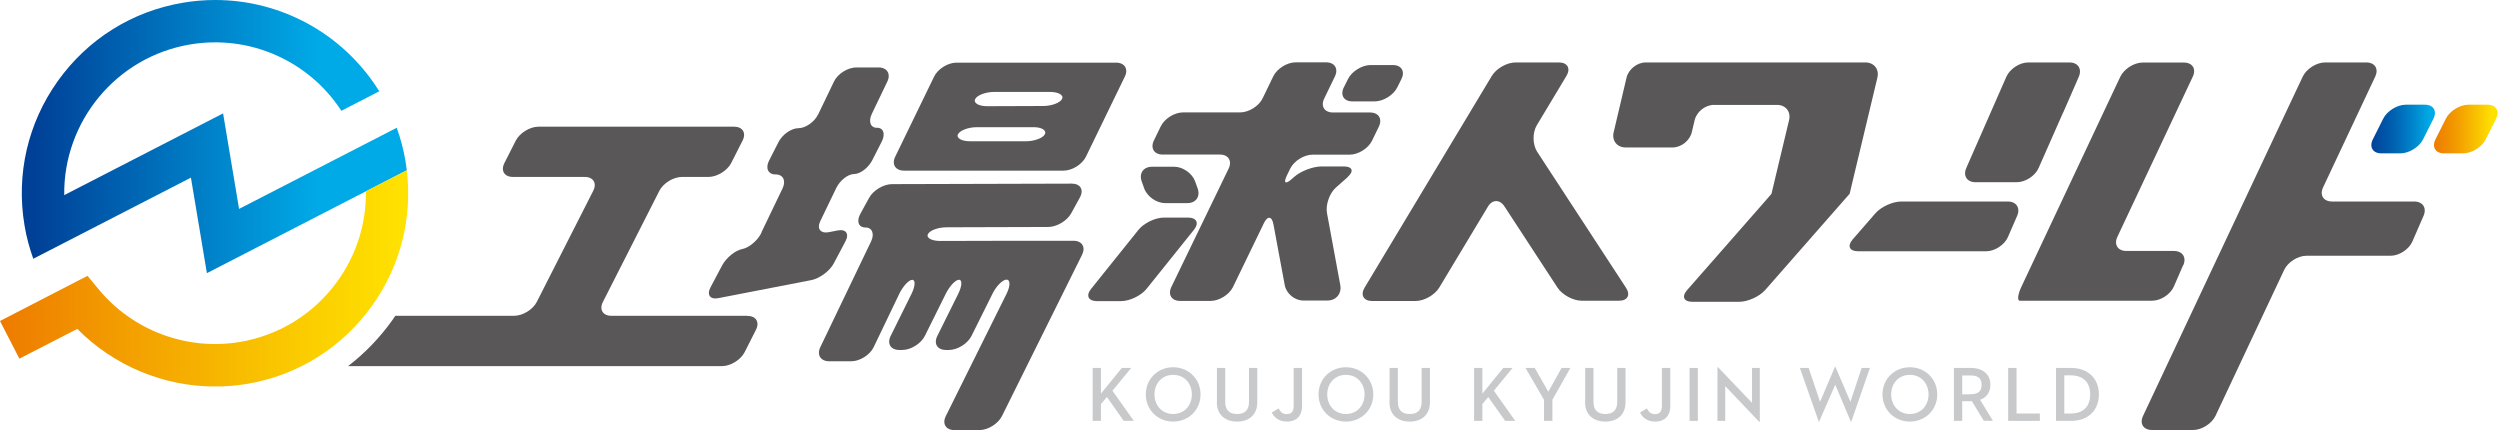 <?xml version="1.0" encoding="UTF-8"?><svg id="a" xmlns="http://www.w3.org/2000/svg" width="250.24" height="43.04" xmlns:xlink="http://www.w3.org/1999/xlink" viewBox="0 0 250.24 43.04"><defs><clipPath id="b"><path d="M240.81,10.48c-.86,0-1.88,.63-2.26,1.4l-1.04,2.07c-.38,.77,0,1.4,.86,1.4h1.91c.86,0,1.88-.63,2.26-1.4l1.04-2.07c.38-.77,0-1.4-.86-1.4h-1.91Z" style="fill:none;"/></clipPath><linearGradient id="c" x1="272.47" y1="1355.38" x2="272.98" y2="1355.38" gradientTransform="translate(-3193.62 17080.08) scale(12.59 -12.59)" gradientUnits="userSpaceOnUse"><stop offset="0" stop-color="#004097"/><stop offset=".16" stop-color="#00489d"/><stop offset=".42" stop-color="#005faf"/><stop offset=".74" stop-color="#0085cb"/><stop offset="1" stop-color="#00aae7"/></linearGradient><clipPath id="d"><path d="M247.08,10.48c-.86,0-1.88,.63-2.26,1.4l-1.04,2.07c-.38,.77,0,1.4,.86,1.4h1.91c.86,0,1.88-.63,2.26-1.4l1.04-2.07c.38-.77,0-1.4-.86-1.4h-1.91Z" style="fill:none;"/></clipPath><linearGradient id="e" x1="271.98" y1="1355.38" x2="272.49" y2="1355.38" gradientTransform="translate(-3181.21 17080.08) scale(12.59 -12.59)" gradientUnits="userSpaceOnUse"><stop offset="0" stop-color="#ed7700"/><stop offset=".17" stop-color="#ee8100"/><stop offset=".45" stop-color="#f39c00"/><stop offset=".82" stop-color="#fac900"/><stop offset="1" stop-color="#ffe100"/></linearGradient><clipPath id="f"><path d="M18.33,.27c-5.09,.85-9.55,3.64-12.55,7.85-3,4.21-4.18,9.33-3.33,14.42h0c.19,1.15,.49,2.27,.88,3.36l15.78-8.12,1.6,9.56,20.01-10.3c-.04-.3-.08-.6-.13-.9-.19-1.15-.49-2.27-.88-3.35l-15.78,8.12-1.6-9.56L6.43,19.53c-.1-7.32,5.17-13.83,12.6-15.08,5.94-1,11.86,1.61,15.14,6.64l3.79-1.95c-.04-.06-.07-.12-.11-.18C34.26,3.32,28.09,0,21.54,0c-1.07,0-2.14,.09-3.22,.27" style="fill:none;"/></clipPath><linearGradient id="g" x1="311.83" y1="1276.6" x2="312.33" y2="1276.6" gradientTransform="translate(-23773.73 97350.3) scale(76.25 -76.25)" gradientUnits="userSpaceOnUse"><stop offset="0" stop-color="#004097"/><stop offset=".75" stop-color="#00aae7"/><stop offset="1" stop-color="#00aae7"/></linearGradient><clipPath id="h"><path d="M40.31,14.75c-.02-.08-.03-.15-.05-.23,.02,.08,.04,.15,.05,.23" style="fill:none;"/></clipPath><linearGradient id="i" x1="-2972.68" y1="12275.29" x2="-2972.17" y2="12275.29" gradientTransform="translate(361.47 1341.06) scale(.11 -.11)" gradientUnits="userSpaceOnUse"><stop offset="0" stop-color="#ee801a"/><stop offset=".27" stop-color="#f0a01c"/><stop offset=".56" stop-color="#f2bc1f"/><stop offset=".81" stop-color="#f3cd20"/><stop offset="1" stop-color="#f4d321"/></linearGradient><clipPath id="j"><path d="M40.47,15.47s-.02-.09-.03-.14c0,.04,.02,.09,.03,.14" style="fill:none;"/></clipPath><linearGradient id="k" x1="-6612.41" y1="24467.69" x2="-6611.91" y2="24467.69" gradientTransform="translate(379.78 1271.04) scale(.05 -.05)" xlink:href="#i"/><clipPath id="l"><path d="M39.78,12.98c.02,.07,.05,.14,.07,.22-.02-.07-.05-.15-.07-.22h0Z" style="fill:none;"/></clipPath><linearGradient id="m" x1="-2153.01" y1="9530.25" x2="-2152.51" y2="9530.25" gradientTransform="translate(349.27 1383.01) scale(.14 -.14)" xlink:href="#i"/><clipPath id="n"><path d="M36.62,19.15c.05,3.19-.92,6.31-2.81,8.95-2.34,3.28-5.82,5.46-9.8,6.13-5.31,.89-10.73-1.14-14.16-5.3l-1.09-1.32L0,32.13l1.94,3.77,5.8-2.98c3.65,3.7,8.65,5.77,13.8,5.77,1.05,0,2.12-.09,3.17-.26,5.09-.85,9.55-3.64,12.55-7.85,2.82-3.96,4.03-8.73,3.46-13.53l-4.1,2.11Z" style="fill:none;"/></clipPath><linearGradient id="o" x1="312.09" y1="1275.88" x2="312.6" y2="1275.88" gradientTransform="translate(-25227.34 103161.81) scale(80.83 -80.83)" gradientUnits="userSpaceOnUse"><stop offset="0" stop-color="#ed7700"/><stop offset=".34" stop-color="#f39f00"/><stop offset=".78" stop-color="#fbce00"/><stop offset="1" stop-color="#ffe100"/></linearGradient><clipPath id="p"><path d="M40.09,13.97c-.02-.08-.05-.17-.07-.25,.02,.08,.05,.17,.07,.25" style="fill:none;"/></clipPath><linearGradient id="q" x1="-2203.75" y1="9699.78" x2="-2203.24" y2="9699.78" gradientTransform="translate(350.63 1380.97) scale(.14 -.14)" xlink:href="#i"/></defs><polygon points="111.35 39.11 113.49 42.13 112.48 42.13 110.8 39.74 110.2 40.44 110.2 42.13 109.37 42.13 109.37 36.83 110.2 36.83 110.2 39.4 112.29 36.83 113.23 36.83 111.35 39.11" style="fill:#c8c9ca;"/><path d="M114.69,39.48c0-1.57,1.22-2.72,2.74-2.72s2.74,1.15,2.74,2.72-1.22,2.72-2.74,2.72-2.74-1.15-2.74-2.72m4.61,0c0-1.12-.77-1.96-1.87-1.96s-1.87,.84-1.87,1.96,.77,1.96,1.87,1.96,1.87-.84,1.87-1.96" style="fill:#c8c9ca;"/><path d="M121.81,40.26v-3.43h.83v3.38c0,.85,.42,1.23,1.19,1.23s1.19-.38,1.19-1.23v-3.38h.83v3.43c0,1.29-.87,1.94-2.02,1.94s-2.03-.65-2.03-1.94" style="fill:#c8c9ca;"/><path d="M127.29,41.3l.69-.42c.19,.34,.38,.57,.82,.57,.41,0,.69-.19,.69-.82v-3.8h.84v3.81c0,1.05-.63,1.56-1.5,1.56-.81,0-1.28-.41-1.53-.9" style="fill:#c8c9ca;"/><path d="M131.98,39.48c0-1.57,1.22-2.72,2.74-2.72s2.74,1.15,2.74,2.72-1.22,2.72-2.74,2.72-2.74-1.15-2.74-2.72m4.61,0c0-1.12-.77-1.96-1.87-1.96s-1.87,.84-1.87,1.96,.77,1.96,1.87,1.96,1.87-.84,1.87-1.96" style="fill:#c8c9ca;"/><path d="M139.09,40.26v-3.43h.83v3.38c0,.85,.42,1.23,1.19,1.23s1.19-.38,1.19-1.23v-3.38h.83v3.43c0,1.29-.87,1.94-2.02,1.94s-2.03-.65-2.03-1.94" style="fill:#c8c9ca;"/><polygon points="149.53 39.11 151.67 42.13 150.66 42.13 148.97 39.74 148.38 40.44 148.38 42.13 147.55 42.13 147.55 36.83 148.38 36.83 148.38 39.4 150.47 36.83 151.4 36.83 149.53 39.11" style="fill:#c8c9ca;"/><polygon points="152.7 36.83 153.62 36.83 154.98 39.21 156.31 36.83 157.19 36.83 155.39 40.01 155.39 42.13 154.55 42.13 154.55 40.02 152.7 36.83" style="fill:#c8c9ca;"/><path d="M158.67,40.26v-3.43h.83v3.38c0,.85,.42,1.23,1.19,1.23s1.19-.38,1.19-1.23v-3.38h.83v3.43c0,1.29-.87,1.94-2.02,1.94s-2.03-.65-2.03-1.94" style="fill:#c8c9ca;"/><path d="M164.15,41.3l.69-.42c.19,.34,.38,.57,.82,.57,.41,0,.69-.19,.69-.82v-3.8h.84v3.81c0,1.05-.63,1.56-1.5,1.56-.81,0-1.28-.41-1.53-.9" style="fill:#c8c9ca;"/><rect x="169.12" y="36.83" width=".83" height="5.3" style="fill:#c8c9ca;"/><polygon points="172.69 38.65 172.69 42.13 171.91 42.13 171.91 36.76 171.97 36.76 175.37 40.32 175.37 36.83 176.15 36.83 176.15 42.21 176.08 42.21 172.69 38.65" style="fill:#c8c9ca;"/><polygon points="180.16 36.83 181.04 36.83 182.18 40.22 183.67 36.72 183.72 36.72 185.22 40.22 186.34 36.83 187.17 36.83 185.31 42.2 185.26 42.2 183.7 38.51 182.09 42.2 182.05 42.2 180.16 36.83" style="fill:#c8c9ca;"/><path d="M188.43,39.48c0-1.57,1.22-2.72,2.74-2.72s2.74,1.15,2.74,2.72-1.22,2.72-2.74,2.72-2.74-1.15-2.74-2.72m4.61,0c0-1.12-.77-1.96-1.87-1.96s-1.87,.84-1.87,1.96,.77,1.96,1.87,1.96,1.87-.84,1.87-1.96" style="fill:#c8c9ca;"/><path d="M196.41,42.13h-.83v-5.3h1.7c1.24,0,1.95,.68,1.95,1.68,0,.74-.37,1.27-1.03,1.51l1.28,2.1h-.91l-1.19-1.96h-.97v1.96Zm.83-2.67c.79,0,1.11-.31,1.11-.94s-.34-.94-1.11-.94h-.83v1.89h.83Z" style="fill:#c8c9ca;"/><polygon points="201.01 36.83 201.85 36.83 201.85 41.39 204.18 41.39 204.18 42.13 201.01 42.13 201.01 36.83" style="fill:#c8c9ca;"/><path d="M205.8,36.83h1.5c1.73,0,2.79,1.08,2.79,2.65s-1.05,2.65-2.79,2.65h-1.5v-5.3Zm1.45,4.56c1.37,0,1.97-.79,1.97-1.91s-.6-1.91-1.97-1.91h-.62v3.82h.62Z" style="fill:#c8c9ca;"/><path d="M74.82,31.61h-13.62c-.86,0-1.24-.63-.85-1.39l5.65-11.12c.39-.77,1.41-1.39,2.27-1.39h2.65c.86,0,1.88-.63,2.27-1.39l1.14-2.25c.39-.77,0-1.39-.85-1.39h-19.58c-.86,0-1.88,.63-2.27,1.39l-1.14,2.25c-.39,.77,0,1.39,.85,1.39h7.19c.86,0,1.24,.63,.85,1.39l-5.65,11.12c-.39,.77-1.41,1.39-2.27,1.39h-11.89c-.09,.13-.18,.27-.27,.4-1.27,1.78-2.77,3.34-4.46,4.64h37.42c.86,0,1.88-.63,2.27-1.39l1.14-2.25c.39-.77,0-1.39-.85-1.39" style="fill:#595757;"/><path d="M76.23,23.28c-.37,.77-1.24,1.52-1.94,1.65s-1.59,.87-2,1.62l-1.17,2.21c-.4,.76-.04,1.25,.8,1.08l9.28-1.8c.84-.16,1.86-.92,2.26-1.68l1.17-2.21c.4-.76,.04-1.25-.8-1.08l-.86,.17c-.84,.16-1.23-.34-.86-1.11l1.59-3.3c.37-.77,1.18-1.41,1.79-1.41,.62,0,1.44-.63,1.83-1.4l.94-1.85c.39-.76,.17-1.39-.48-1.38s-.88-.63-.51-1.4l1.55-3.23c.37-.77-.03-1.41-.88-1.41h-2.22c-.86,0-1.87,.63-2.24,1.41l-1.57,3.26c-.37,.77-1.26,1.41-1.98,1.41s-1.62,.63-2.01,1.4l-.94,1.85c-.39,.76-.09,1.39,.66,1.38,.75,0,1.06,.63,.69,1.4l-2.12,4.41Z" style="fill:#595757;"/><path d="M104.92,24.1c-.86,0-1.56,0-1.56,0,0,0-.7,0-1.56,0l-7.69,.02c-.86,0-1.41-.31-1.23-.68,.18-.38,1.03-.69,1.89-.69l10.15-.03c.86,0,1.9-.62,2.31-1.38l.87-1.59c.41-.75,.04-1.37-.81-1.37l-17.99,.05c-.86,0-1.9,.62-2.31,1.38l-.87,1.59c-.41,.75-.19,1.37,.5,1.37,.68,0,.94,.63,.57,1.4l-5.08,10.58c-.37,.77,.03,1.41,.88,1.41h2.22c.86,0,1.87-.63,2.24-1.41l2.56-5.33c.37-.77,.96-1.41,1.3-1.41,.34,0,.31,.63-.07,1.4l-2.09,4.22c-.38,.77,0,1.4,.87,1.4h.29c.86,0,1.87-.63,2.26-1.4l2.1-4.23c.38-.77,.98-1.4,1.32-1.4s.31,.63-.07,1.4l-2.1,4.23c-.38,.77,0,1.4,.87,1.4h.29c.86,0,1.87-.63,2.26-1.4l2.11-4.24c.38-.77,1.01-1.4,1.4-1.4,.39,0,.39,.63,.01,1.4l-6.09,12.26c-.38,.77,0,1.4,.87,1.4h2.49c.86,0,1.87-.63,2.26-1.4l8.02-16.15c.38-.77,0-1.4-.87-1.4h-2.49Z" style="fill:#595757;"/><path d="M106.46,17.08c.86,0,1.87-.63,2.24-1.4l3.89-8.01c.38-.77-.02-1.4-.88-1.4h-15.97c-.86,0-1.87,.63-2.24,1.4l-3.89,8.01c-.38,.77,.02,1.4,.88,1.4h15.97Zm-9.35-2.94c-.86,0-1.41-.32-1.22-.7,.19-.39,1.04-.71,1.9-.71h5.59c.86-.02,1.4,.3,1.21,.7-.19,.39-1.05,.71-1.91,.71h-5.58Zm7.98-4.94c.86,0,1.41,.32,1.22,.7-.19,.39-1.04,.71-1.9,.71l-5.59,.02c-.86,0-1.4-.32-1.21-.71,.19-.39,1.05-.72,1.91-.72h5.58Z" style="fill:#595757;"/><path d="M118.85,20.33c.86,0,1.32-.66,1.03-1.47l-.25-.7c-.29-.81-1.23-1.47-2.09-1.47h-2.23c-.86,0-1.32,.66-1.03,1.47l.25,.7c.29,.81,1.23,1.47,2.09,1.47h2.23Z" style="fill:#595757;"/><path d="M137.6,10.15c.86,0,1.88-.63,2.26-1.4l.42-.84c.38-.77,0-1.4-.86-1.4h-2.23c-.86,0-1.88,.63-2.26,1.4l-.42,.84c-.38,.77,0,1.4,.86,1.4h2.23Z" style="fill:#595757;"/><path d="M116.5,21.78c-.86,0-2,.55-2.54,1.22l-4.75,5.92c-.54,.67-.27,1.22,.58,1.22h2.43c.86,0,2-.55,2.54-1.22l4.75-5.92c.54-.67,.27-1.22-.58-1.22h-2.43Z" style="fill:#595757;"/><path d="M134.91,17.7c.64-.57,.46-1.04-.4-1.04h-2.23c-.86,0-2.09,.47-2.73,1.04l-.25,.22c-.64,.57-.86,.41-.48-.37l.32-.66c.37-.77,1.38-1.41,2.24-1.41h3.72c.86,0,1.87-.63,2.24-1.41l.68-1.4c.37-.77-.02-1.41-.88-1.41h-3.71c-.86,0-1.26-.63-.88-1.4l1.07-2.21c.37-.77-.02-1.41-.88-1.41h-3.05c-.86,0-1.87,.63-2.24,1.4l-1.07,2.21c-.37,.77-1.38,1.4-2.24,1.4h-5.72c-.86,0-1.87,.63-2.24,1.41l-.68,1.4c-.37,.77,.02,1.41,.88,1.41h5.72c.86,0,1.25,.63,.88,1.41l-5.73,11.84c-.37,.77,.02,1.4,.88,1.4h3.05c.86,0,1.87-.63,2.24-1.4l3.09-6.38c.37-.77,.81-.71,.96,.13l1.13,6.08c.16,.84,.99,1.53,1.85,1.53h2.43c.86,0,1.43-.69,1.28-1.53l-1.33-7.2c-.16-.84,.24-2,.88-2.57l1.22-1.08Z" style="fill:#595757;"/><path d="M156.8,7.59c.44-.74,.1-1.34-.76-1.34h-4.34c-.86,0-1.92,.6-2.37,1.34l-12.74,21.2c-.44,.74-.1,1.34,.76,1.34h4.34c.86,0,1.92-.6,2.37-1.34l4.87-8.1c.44-.74,1.19-.75,1.66-.03l5.31,8.13c.47,.72,1.56,1.31,2.41,1.31h3.74c.86,.01,1.18-.57,.71-1.29l-8.89-13.61c-.47-.72-.49-1.91-.05-2.65l2.98-4.96Z" style="fill:#595757;"/><path d="M190.31,20.17c-.86,0-2.02,.53-2.59,1.18l-2.28,2.62c-.56,.65-.32,1.18,.54,1.18h12.83c.86,0,1.84-.64,2.18-1.43l.92-2.12c.34-.79-.08-1.43-.94-1.43h-10.67Z" style="fill:#595757;"/><g style="clip-path:url(#b);"><rect x="237.13" y="10.48" width="6.84" height="4.87" style="fill:url(#c);"/></g><g style="clip-path:url(#d);"><rect x="243.4" y="10.48" width="6.84" height="4.87" style="fill:url(#e);"/></g><path d="M218.54,26.55c.34-.79-.08-1.43-.94-1.43h-4.76c-.86,0-1.26-.64-.9-1.41l7.55-16.04c.37-.78-.04-1.41-.9-1.41h-4.12c-.86,0-1.86,.64-2.23,1.41l-.36,.76c-.37,.78-.96,2.05-1.33,2.82l-8.21,17.44c-.37,.78-.44,1.41-.16,1.41h13.24c.86,0,1.84-.64,2.18-1.43l.92-2.12Z" style="fill:#595757;"/><path d="M185.14,19.41s.16-.68,.36-1.52l2.42-10.12c.2-.84-.34-1.52-1.2-1.52h-21.99c-.86,0-1.72,.68-1.92,1.52l-1.29,5.47c-.2,.84,.34,1.52,1.2,1.52h4.7c.86,0,1.72-.68,1.92-1.52l.29-1.22c.2-.84,1.06-1.52,1.92-1.52h6.33c.86,0,1.4,.68,1.2,1.52l-1.4,5.86c-.2,.84-.36,1.52-.36,1.52s-.46,.53-1.02,1.17l-7.43,8.47c-.57,.65-.33,1.17,.53,1.17h4.69c.86,0,2.02-.53,2.59-1.17l7.43-8.47c.57-.65,1.03-1.17,1.03-1.17" style="fill:#595757;"/><path d="M237.75,7.66c.37-.78-.04-1.41-.9-1.41h-4.12c-.86,0-1.86,.64-2.23,1.41l-.36,.76c-.37,.78-.97,2.05-1.33,2.82l-14.3,30.39c-.37,.78,.04,1.41,.9,1.41h4.12c.86,0,1.86-.64,2.23-1.41l6.88-14.62c.37-.78,1.37-1.41,2.23-1.41h8.42c.86,0,1.84-.64,2.18-1.43l1.12-2.57c.34-.79-.08-1.43-.94-1.43h-8.22c-.86,0-1.26-.64-.9-1.41l5.22-11.09Z" style="fill:#595757;"/><path d="M206.52,11.26c.35-.79,.91-2.07,1.25-2.86l.31-.72c.34-.79-.08-1.43-.94-1.43h-4.12c-.86,0-1.84,.64-2.19,1.43l-4.01,9.13c-.35,.79,.07,1.43,.93,1.43h4.12c.86,0,1.85-.64,2.19-1.43l2.45-5.55Z" style="fill:#595757;"/><g style="clip-path:url(#f);"><rect x="1.6" y="0" width="39.13" height="27.34" style="fill:url(#g);"/></g><g style="clip-path:url(#h);"><rect x="40.25" y="14.52" width=".05" height=".23" style="fill:url(#i);"/></g><g style="clip-path:url(#j);"><rect x="40.44" y="15.33" width=".03" height=".14" style="fill:url(#k);"/></g><g style="clip-path:url(#l);"><rect x="39.78" y="12.98" width=".07" height=".22" style="fill:url(#m);"/></g><g style="clip-path:url(#n);"><rect y="17.04" width="41.3" height="21.64" style="fill:url(#o);"/></g><g style="clip-path:url(#p);"><rect x="40.02" y="13.72" width=".07" height=".25" style="fill:url(#q);"/></g></svg>